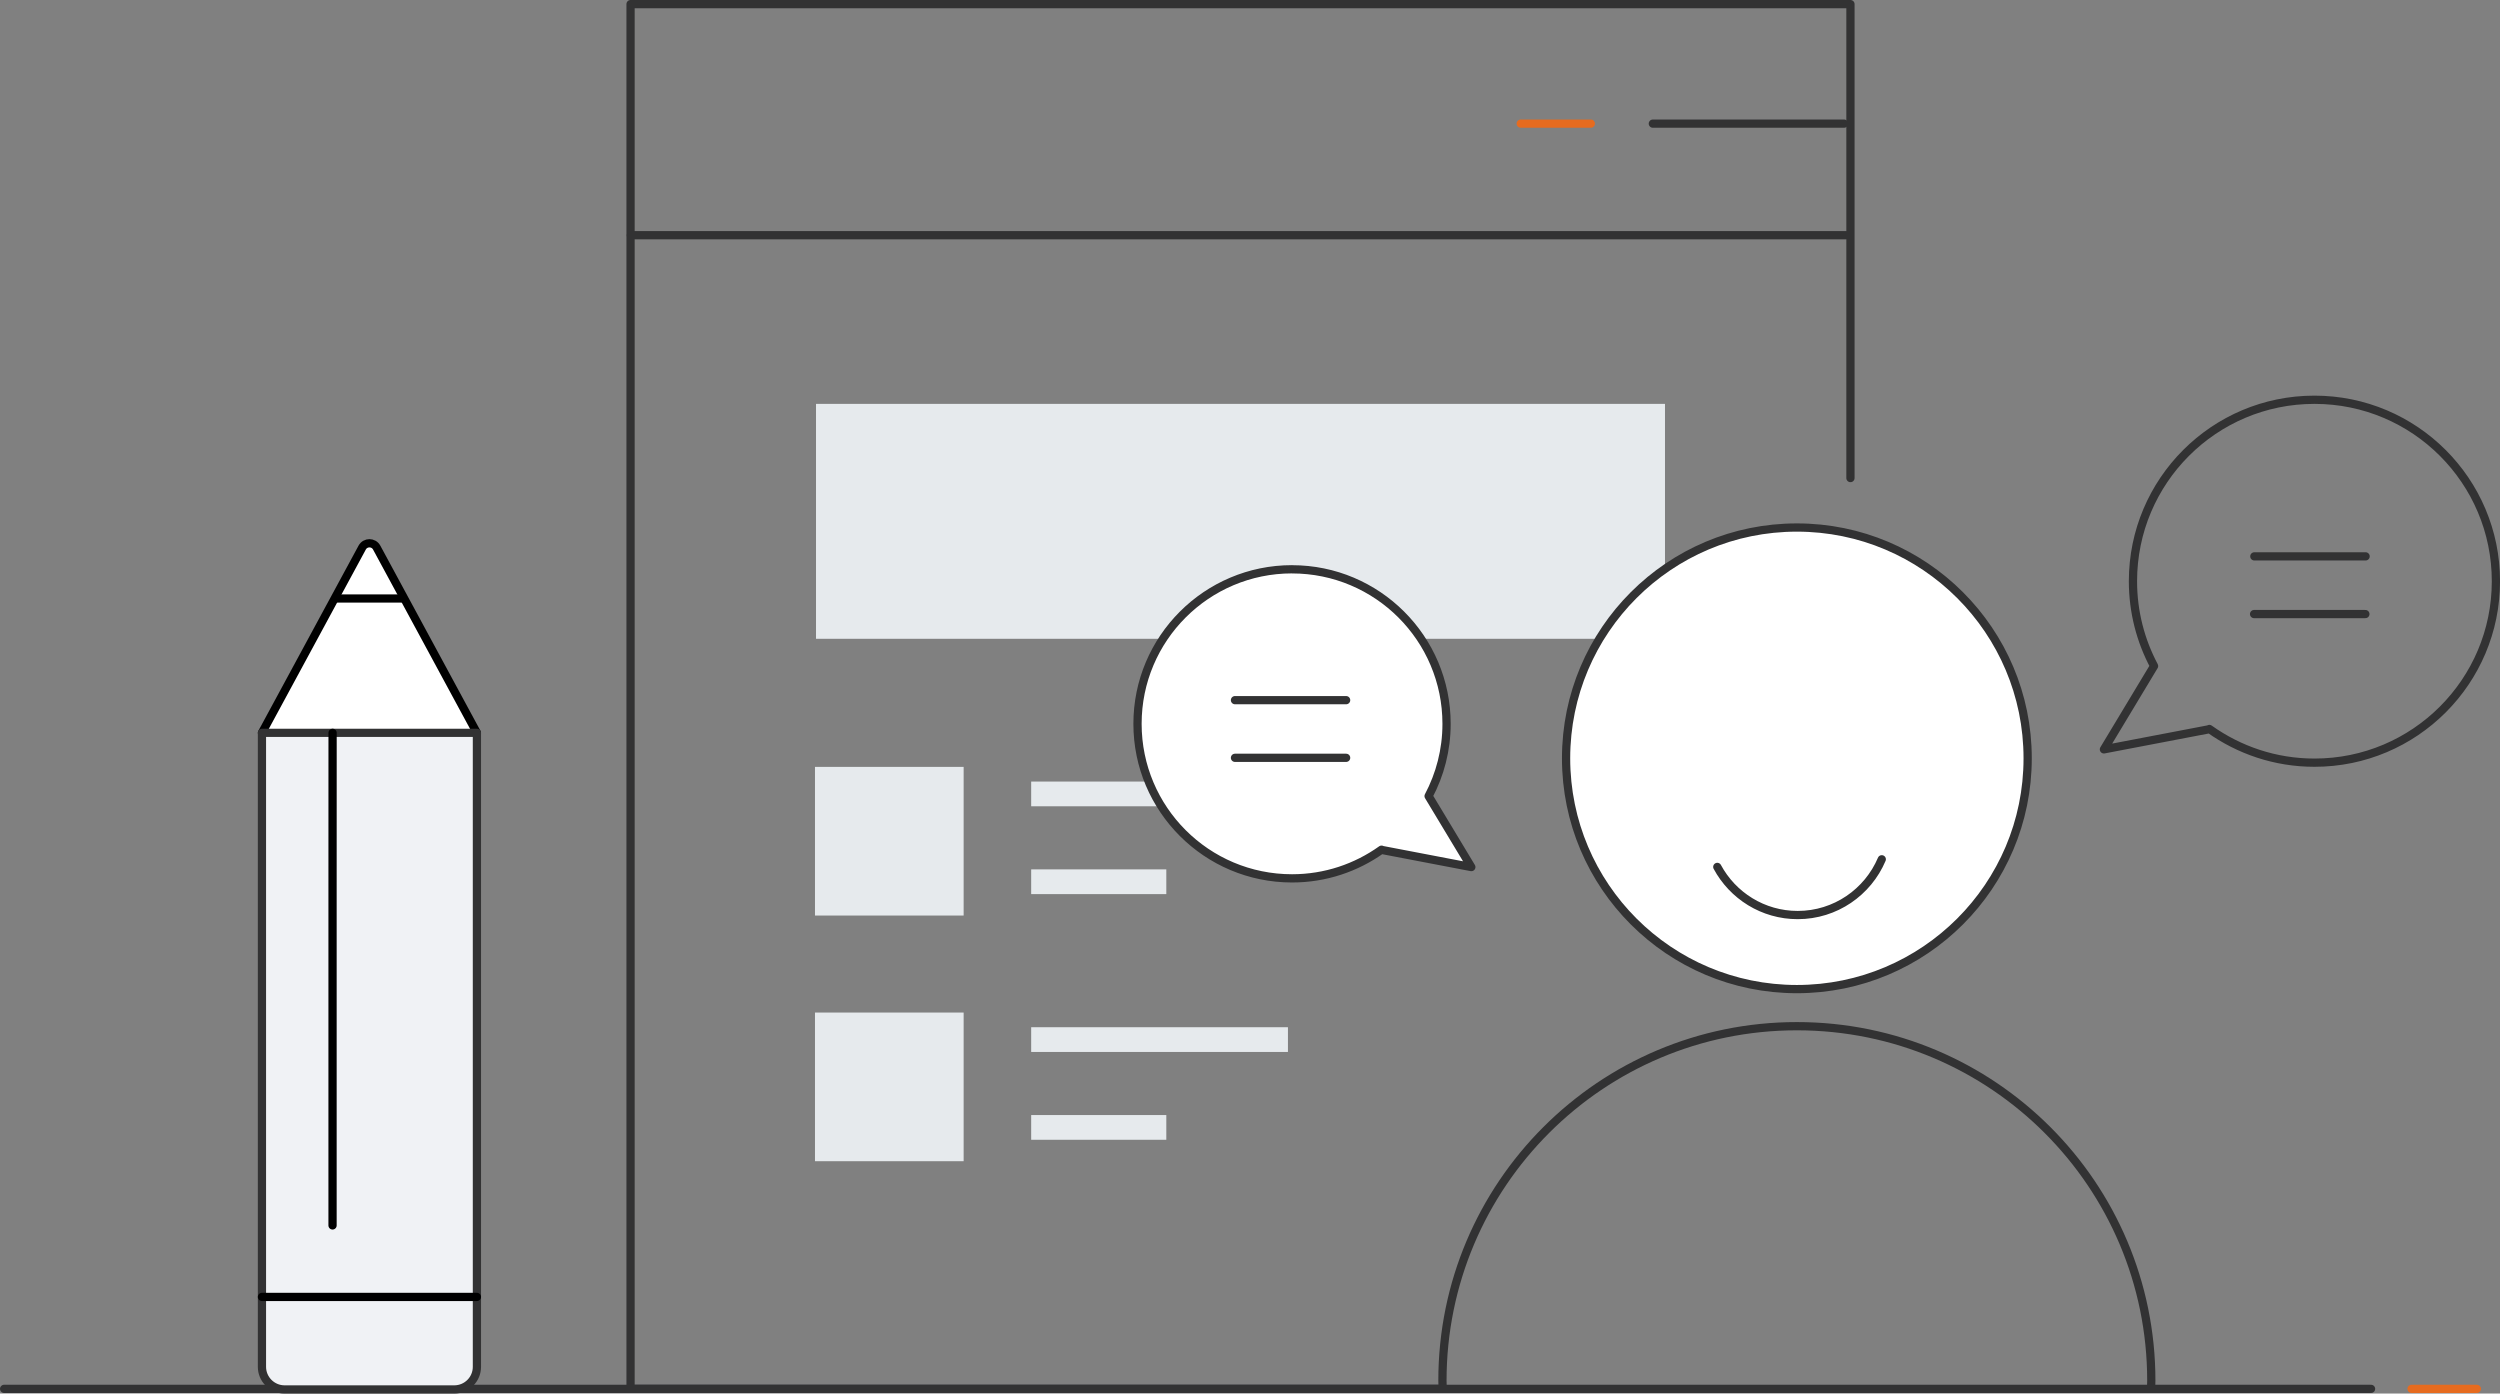 <?xml version="1.0" encoding="UTF-8"?>
<svg id="_레이어_2" data-name="레이어 2" xmlns="http://www.w3.org/2000/svg" viewBox="0 0 606.61 338.14">
  <rect x="0" y="0" width="606.61" height="338.14" fill="#808080" stroke="none"/>
  <defs>
    <style>
      .cls-1, .cls-2, .cls-3, .cls-4, .cls-5, .cls-6 {
        stroke-linecap: round;
        stroke-width: 2px;
      }

      .cls-1, .cls-2, .cls-3, .cls-5, .cls-6 {
        stroke-linejoin: round;
      }

      .cls-1, .cls-2, .cls-6 {
        stroke: #323233;
      }

      .cls-1, .cls-3 {
        fill: #fff;
      }

      .cls-2 {
        fill: #f0f2f5;
      }

      .cls-7 {
        fill: #e6eaed;
        stroke-width: 0px;
      }

      .cls-3 {
        stroke: #000;
      }

      .cls-8 {
        stroke: #e6eaed;
        stroke-width: 6px;
      }

      .cls-8, .cls-4 {
        stroke-miterlimit: 10;
      }

      .cls-8, .cls-4, .cls-5, .cls-6 {
        fill: none;
      }

      .cls-4, .cls-5 {
        stroke: #e66b1f;
      }
    </style>
  </defs>
  <g id="icon">
    <g>
      <rect class="cls-7" x="198" y="98" width="206" height="57"/>
      <g>
        <rect class="cls-7" x="197.75" y="245.69" width="36.07" height="36.07"/>
        <line class="cls-8" x1="250.21" y1="252.25" x2="312.51" y2="252.25"/>
        <line class="cls-8" x1="250.21" y1="273.56" x2="283" y2="273.56"/>
      </g>
      <g>
        <rect class="cls-7" x="197.75" y="186.08" width="36.07" height="36.07"/>
        <line class="cls-8" x1="250.21" y1="192.64" x2="312.51" y2="192.64"/>
        <line class="cls-8" x1="250.21" y1="213.95" x2="283" y2="213.95"/>
      </g>
      <g>
        <circle class="cls-1" cx="436" cy="184" r="56"/>
        <path class="cls-6" d="M456.6,208.5c-3.37,7.95-11.24,13.53-20.4,13.53-8.43,0-15.77-4.73-19.51-11.68"/>
        <path class="cls-6" d="M521.95,337c.02-.67.05-1.33.05-2,0-47.5-38.5-86-86-86s-86,38.5-86,86c0,.67.04,1.33.05,2"/>
      </g>
      <line class="cls-4" x1="585.15" y1="337" x2="601" y2="337"/>
      <line class="cls-6" x1="1" y1="337" x2="575.32" y2="337"/>
      <path class="cls-6" d="M561.58,97c-24.32,0-44.03,19.71-44.03,44.03,0,7.44,1.86,14.44,5.12,20.58l-12.17,20.22,25.62-4.9-.03-.05c7.2,5.13,15.98,8.18,25.5,8.18,24.32,0,44.03-19.71,44.03-44.03s-19.71-44.03-44.03-44.03Z"/>
      <polyline class="cls-6" points="350.05 337 153 337 153 1 449 1 449 116"/>
      <line class="cls-6" x1="153.08" y1="57.07" x2="448.06" y2="57.07"/>
      <g>
        <path class="cls-1" d="M313.5,138.14c20.71,0,37.5,16.79,37.5,37.5,0,6.34-1.59,12.3-4.36,17.53l10.37,17.22-21.82-4.18.03-.04c-6.13,4.37-13.61,6.96-21.71,6.96-20.71,0-37.5-16.79-37.5-37.5s16.79-37.5,37.5-37.5Z"/>
        <line class="cls-1" x1="299.66" y1="169.89" x2="326.63" y2="169.89"/>
        <line class="cls-1" x1="299.66" y1="183.88" x2="326.63" y2="183.88"/>
      </g>
      <line class="cls-1" x1="547" y1="135" x2="574" y2="135"/>
      <line class="cls-1" x1="546.94" y1="149" x2="573.94" y2="149"/>
      <line class="cls-5" x1="369" y1="30" x2="386" y2="30"/>
      <line class="cls-1" x1="401.05" y1="30" x2="447.45" y2="30"/>
      <g>
        <path class="cls-3" d="M63.56,177.82l24.32-44.95c.76-1.4,2.76-1.4,3.52,0l24.32,44.96"/>
        <path class="cls-2" d="M63.56,177.82v153.84c0,3.01,2.47,5.48,5.48,5.48h41.2c3.02,0,5.48-2.46,5.48-5.48v-153.84s-52.16,0-52.16,0Z"/>
        <line class="cls-3" x1="115.72" y1="314.69" x2="63.56" y2="314.69"/>
        <polyline class="cls-3" points="80.69 297.34 80.69 217.57 80.7 177.82"/>
        <line class="cls-3" x1="97.32" y1="145.22" x2="81.96" y2="145.22"/>
      </g>
    </g>
  </g>
</svg>